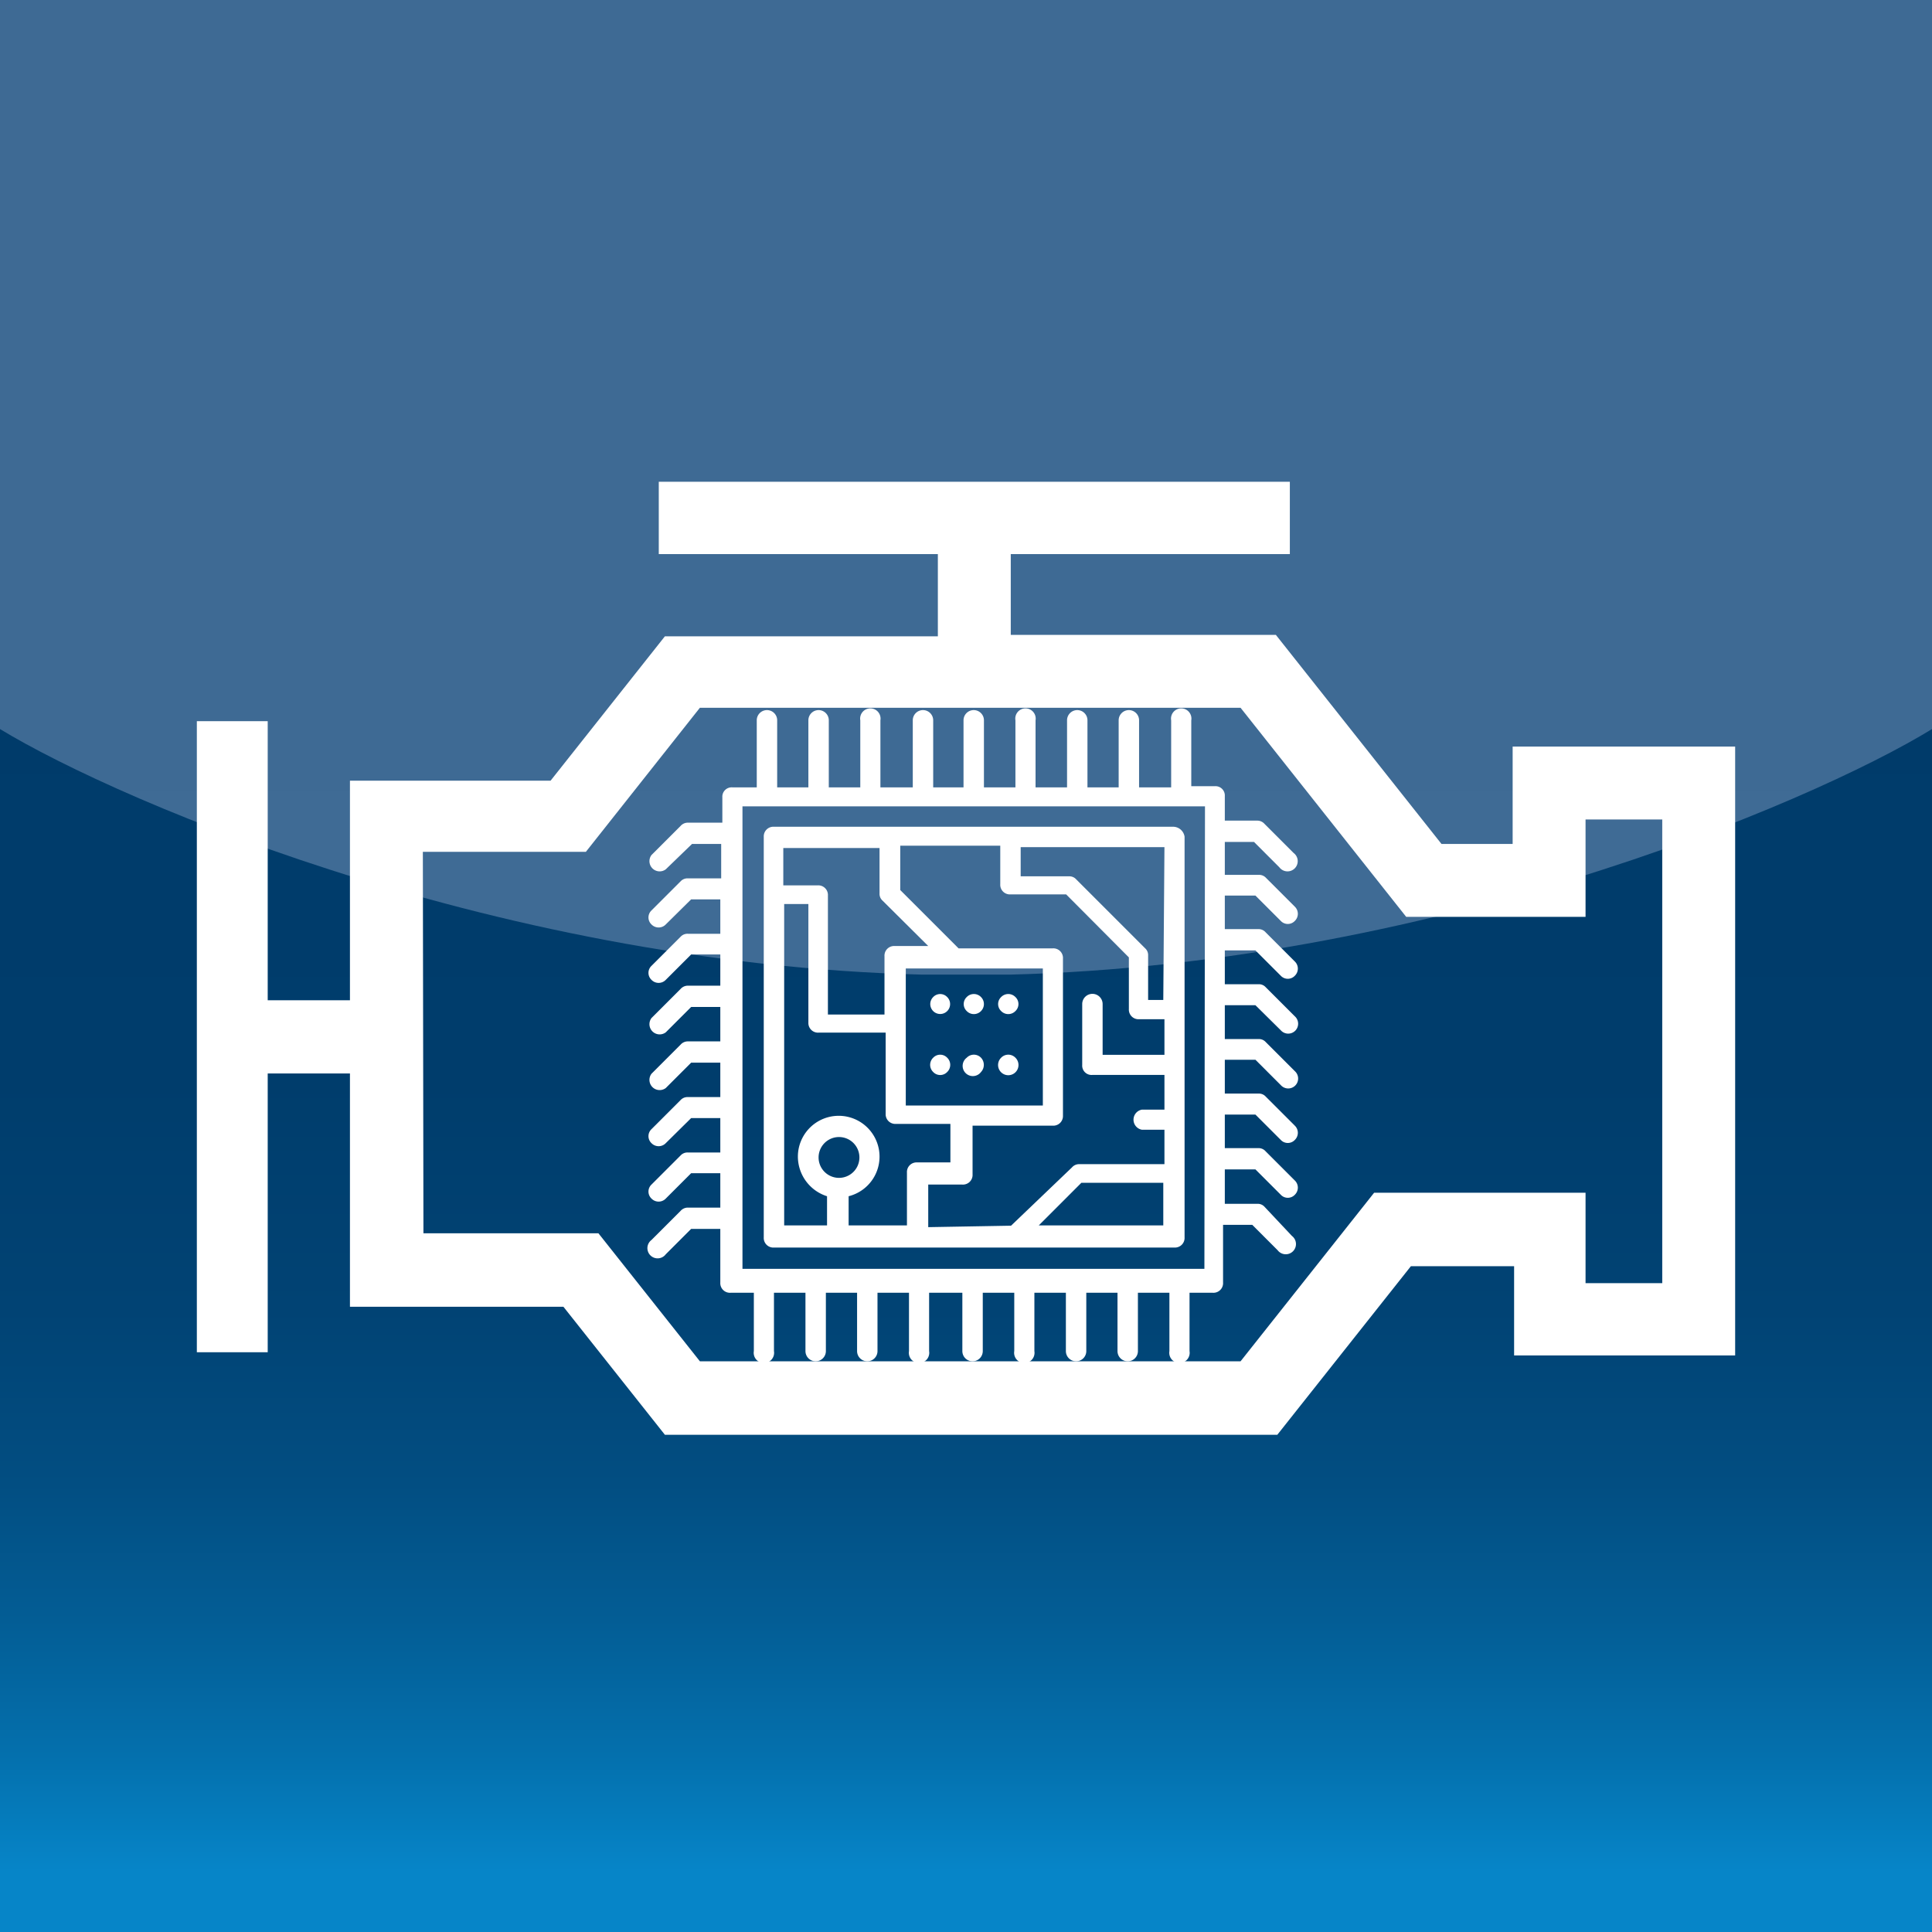 <svg xmlns="http://www.w3.org/2000/svg" xmlns:xlink="http://www.w3.org/1999/xlink" viewBox="0 0 66.25 66.25"><defs><style>.cls-1{fill:none;}.cls-2{fill:#003b6a;}.cls-3{clip-path:url(#clip-path);}.cls-4{fill:url(#linear-gradient);}.cls-5{clip-path:url(#clip-path-2);}.cls-6{fill:url(#linear-gradient-2);}.cls-7{fill:#fff;}</style><clipPath id="clip-path"><path class="cls-1" d="M33.13,33.42C17.91,33.42,4.16,27.51,0,25V66.25H66.25V25c-4.16,2.53-17.92,8.44-33.12,8.44"/></clipPath><linearGradient id="linear-gradient" x1="-509.66" y1="258.98" x2="-508.82" y2="258.98" gradientTransform="matrix(0, 78.24, 78.24, 0, -20228.57, 39874.15)" gradientUnits="userSpaceOnUse"><stop offset="0" stop-color="#003b6a"/><stop offset="0.38" stop-color="#003b6a"/><stop offset="0.59" stop-color="#003d6c"/><stop offset="0.71" stop-color="#014374"/><stop offset="0.8" stop-color="#024e82"/><stop offset="0.87" stop-color="#035d95"/><stop offset="0.94" stop-color="#0470ad"/><stop offset="1" stop-color="#0685c8"/></linearGradient><clipPath id="clip-path-2"><path class="cls-1" d="M0,0V25c4.16,2.53,17.91,8.44,33.13,8.44s29-5.91,33.12-8.44V0Z"/></clipPath><linearGradient id="linear-gradient-2" x1="-509.66" y1="258.98" x2="-508.82" y2="258.98" gradientTransform="matrix(0, 78.24, 78.24, 0, -20228.57, 39874.15)" gradientUnits="userSpaceOnUse"><stop offset="0" stop-color="#3e6a94"/><stop offset="0.38" stop-color="#3e6a94"/><stop offset="0.61" stop-color="#406c96"/><stop offset="0.74" stop-color="#46739e"/><stop offset="0.84" stop-color="#507fac"/><stop offset="0.92" stop-color="#5f8fbf"/><stop offset="0.99" stop-color="#72a4d7"/><stop offset="1" stop-color="#74a6d9"/></linearGradient></defs><title>icon-maintenance</title><g id="Layer_2" data-name="Layer 2"><g id="Layer_1-2" data-name="Layer 1"><rect class="cls-2" width="66.25" height="66.25"/><g class="cls-3"><rect class="cls-4" y="24.98" width="66.25" height="41.27"/></g><g class="cls-5"><rect class="cls-6" width="66.25" height="33.42"/></g><path class="cls-7" d="M22.59,16.52V19h9.57v2.82H22.8l-3.92,4.95H12V34.3H9.18V24.73H6.75V46.37H9.18V36.81H12v8h7.32l3.48,4.39h21l4.58-5.78h3.54v3.06H59.5V25.6H51.87v3.34H49.43l-5.68-7.17H34.66V19h9.57V16.52ZM14.5,29.21h5.59L24,24.27H42.54l5.68,7.17h6.15V28.1H57V44H54.37V40.9H47.12l-4.58,5.78H24l-3.48-4.39h-6Z"/><path class="cls-7" d="M40.24,28.35H26.54a.33.33,0,0,0-.35.34V42.43a.33.33,0,0,0,.35.35H40.28a.33.33,0,0,0,.34-.35V28.69A.4.4,0,0,0,40.24,28.35ZM31.83,42.08V40.62H33a.33.33,0,0,0,.35-.35V38.6H36.1a.33.33,0,0,0,.35-.34V32.87a.33.33,0,0,0-.35-.35H32.87l-2-2V29H34.3v1.32a.33.33,0,0,0,.34.35h1.92l2.15,2.16V34.6a.33.33,0,0,0,.35.35h.87v1.22H37.81V34.43a.35.35,0,0,0-.7,0v2.09a.32.32,0,0,0,.35.34h2.47v1.19h-.77a.35.35,0,0,0,0,.69h.77v1.18H37a.32.32,0,0,0-.24.11l-2.09,2Zm-.77-8.87h4.7v4.7h-4.7Zm8.83,1.08h-.52V32.76a.31.31,0,0,0-.1-.24L36.9,30.15a.31.31,0,0,0-.24-.1H35v-1h4.93ZM30.16,29v1.64a.31.31,0,0,0,.1.24l1.57,1.56H30.68a.33.33,0,0,0-.35.35v2H28.39V30.71a.33.33,0,0,0-.35-.35H26.86V29.08h3.3Zm-3.27,2h.83v4.07a.33.33,0,0,0,.35.34h2.3v2.79a.33.33,0,0,0,.34.34h1.88v1.32H31.44a.33.33,0,0,0-.34.35v1.81h-2v-1a1.4,1.4,0,1,0-1.74-1.36,1.43,1.43,0,0,0,1,1.36v1H26.89Zm1.88,9.39a.7.7,0,1,1,0-1.4.7.7,0,0,1,0,1.4Zm6.85,1.63,1.46-1.46h2.81v1.46Z"/><path class="cls-7" d="M43,28.87l.87.87a.35.35,0,1,0,.49-.49l-1-1a.33.33,0,0,0-.25-.11H42V27.3a.32.32,0,0,0-.35-.34h-.8V24.7a.35.35,0,1,0-.69,0V27H39.06V24.7a.35.35,0,0,0-.7,0V27H37.29V24.7a.35.35,0,0,0-.7,0V27H35.51V24.7a.35.35,0,1,0-.69,0V27H33.74V24.7a.35.35,0,0,0-.7,0V27H32V24.7a.35.35,0,0,0-.7,0V27H30.19V24.7a.35.35,0,1,0-.69,0V27H28.42V24.7a.35.35,0,0,0-.7,0V27H26.65V24.7a.35.35,0,1,0-.7,0V27h-.83a.32.32,0,0,0-.35.34v.87H23.59a.33.33,0,0,0-.25.11l-1,1a.35.35,0,0,0,.49.49l.9-.87h1v1.18H23.59a.32.32,0,0,0-.25.1l-1,1a.33.33,0,0,0,0,.48.34.34,0,0,0,.49,0l.87-.86h1v1.18H23.59a.32.32,0,0,0-.25.1l-1,1a.33.33,0,0,0,0,.48.34.34,0,0,0,.49,0l.87-.87h1V33.8H23.59a.33.33,0,0,0-.25.11l-1,1a.35.35,0,0,0,.49.49l.87-.87h1v1.18H23.59a.33.33,0,0,0-.25.11l-1,1a.35.35,0,0,0,.49.49l.87-.87h1v1.18H23.59a.32.32,0,0,0-.25.1l-1,1a.33.33,0,0,0,0,.48.34.34,0,0,0,.49,0l.87-.86h1v1.18H23.59a.32.32,0,0,0-.25.1l-1,1a.33.33,0,0,0,0,.48.34.34,0,0,0,.49,0l.87-.87h1v1.18H23.59a.33.33,0,0,0-.25.11l-1,1a.35.35,0,1,0,.49.49l.87-.87h1v1.84a.33.33,0,0,0,.35.35h.8v2a.35.35,0,1,0,.69,0v-2h1.08v2a.35.35,0,1,0,.7,0v-2h1.07v2a.35.35,0,1,0,.7,0v-2h1.08v2a.35.35,0,1,0,.69,0v-2H33v2a.35.35,0,0,0,.7,0v-2h1.08v2a.35.35,0,1,0,.69,0v-2h1.08v2a.35.35,0,0,0,.7,0v-2h1.07v2a.35.35,0,0,0,.7,0v-2h1.08v2a.35.35,0,1,0,.69,0v-2h.8a.33.33,0,0,0,.35-.35V42h1l.87.87a.35.35,0,1,0,.49-.49l-.94-1a.31.31,0,0,0-.24-.1H42V40.1h1.05l.87.87a.33.33,0,0,0,.48,0,.34.34,0,0,0,0-.49l-1-1a.32.32,0,0,0-.24-.11H42V38.22h1.05l.87.87a.33.33,0,0,0,.48,0,.34.34,0,0,0,0-.49l-1-1a.31.31,0,0,0-.24-.1H42V36.34h1.05l.87.87a.34.34,0,1,0,.48-.48l-1-1a.31.31,0,0,0-.24-.1H42V34.47h1.05l.87.86a.34.34,0,1,0,.48-.48l-1-1a.31.31,0,0,0-.24-.1H42V32.59h1.05l.87.87a.33.33,0,0,0,.48,0,.34.34,0,0,0,0-.49l-1-1a.32.32,0,0,0-.24-.11H42V30.71h1.05l.87.87a.33.33,0,0,0,.48,0,.34.34,0,0,0,0-.49l-1-1A.32.32,0,0,0,43.2,30H42V28.87Zm-1.7,14.64H25.46V27.65H41.32Z"/><path class="cls-7" d="M32,34.19a.34.34,0,1,0,.48,0A.33.33,0,0,0,32,34.19Z"/><path class="cls-7" d="M33.15,34.19a.33.33,0,0,0,0,.48.34.34,0,0,0,.49,0,.34.34,0,0,0,0-.48A.34.34,0,0,0,33.15,34.19Z"/><path class="cls-7" d="M34.82,34.67a.33.33,0,0,0,0-.48.34.34,0,0,0-.49,0,.33.33,0,0,0,0,.48A.34.34,0,0,0,34.82,34.67Z"/><path class="cls-7" d="M32,36.27a.34.34,0,0,0,0,.49.33.33,0,0,0,.48,0,.34.34,0,0,0,0-.49A.33.33,0,0,0,32,36.27Z"/><path class="cls-7" d="M33.15,36.27a.35.35,0,1,0,.49.49.36.36,0,0,0,0-.49A.34.34,0,0,0,33.15,36.27Z"/><path class="cls-7" d="M34.33,36.27a.35.35,0,1,0,.49,0A.34.34,0,0,0,34.33,36.27Z"/></g></g></svg>